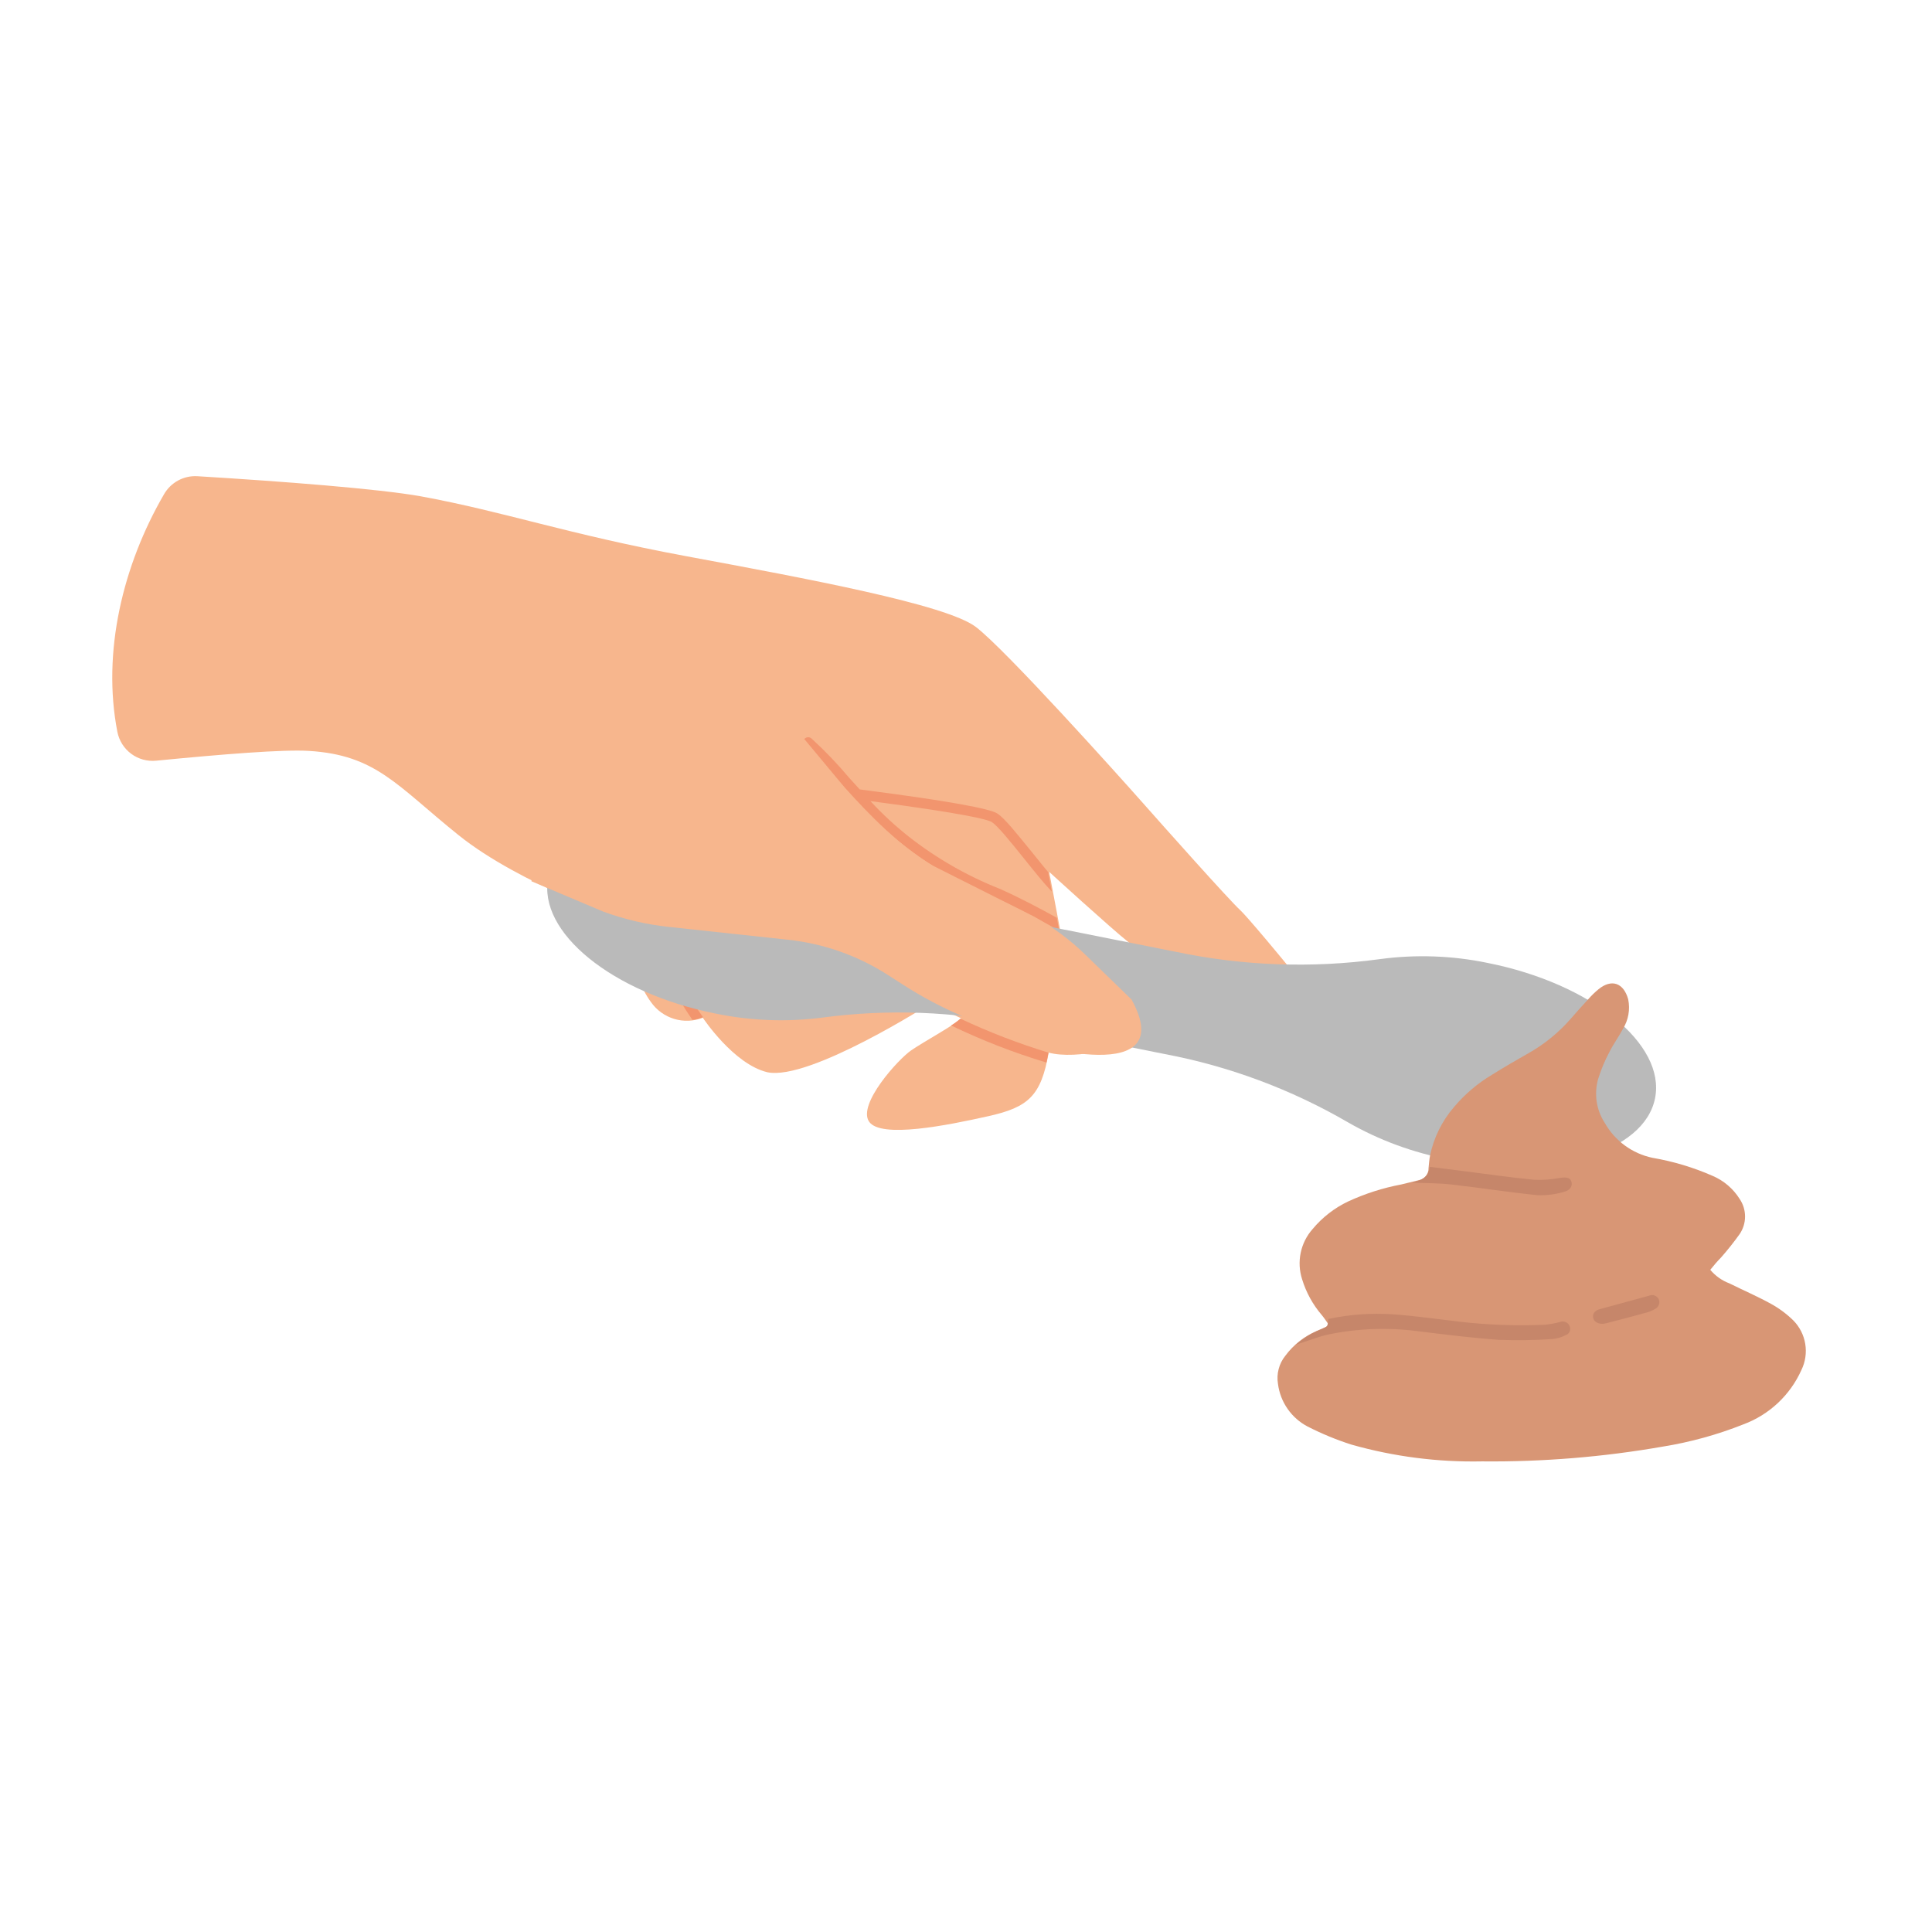 <svg width="261" height="261" viewBox="0 0 261 261" fill="none" xmlns="http://www.w3.org/2000/svg">
<path d="M185.567 146.543C186.307 145.053 169.087 124.353 167.567 122.973C166.047 121.593 157.107 111.543 154.177 108.233C151.247 104.923 135.837 87.743 131.827 84.693C127.817 81.643 108.827 78.133 92.677 75.133C76.527 72.133 68.207 69.133 56.817 67.043C51.217 66.043 38.327 65.043 26.667 64.333C25.762 64.279 24.861 64.479 24.064 64.91C23.267 65.341 22.606 65.986 22.157 66.773C16.607 76.323 13.757 88.083 15.857 98.873C16.09 100.059 16.757 101.115 17.728 101.835C18.699 102.554 19.904 102.885 21.107 102.763C30.027 101.893 38.227 101.223 41.747 101.443C50.807 102.003 53.567 106.083 61.937 112.813C70.307 119.543 84.717 124.383 84.717 124.383C84.717 124.383 85.027 131.473 87.947 135.383C88.709 136.468 89.813 137.265 91.082 137.648C92.351 138.03 93.712 137.976 94.947 137.493C94.947 137.493 99.097 143.763 103.667 144.853C109.367 146.053 125.847 135.483 125.847 135.483C127.139 136.253 128.474 136.947 129.847 137.563C129.077 138.403 124.847 140.693 123.097 141.893C121.347 143.093 115.837 149.163 117.397 151.513C118.957 153.863 128.067 152.003 133.497 150.793C138.927 149.583 140.637 148.063 141.667 142.203C145.427 143.203 152.777 141.553 153.667 139.203C154.557 136.853 151.897 132.023 143.217 125.623L141.737 117.783C141.737 117.783 149.987 125.323 152.487 127.313C154.987 129.303 163.257 137.163 164.827 139.833C166.397 142.503 174.037 147.333 178.277 148.443C182.517 149.553 184.827 148.023 185.567 146.543Z" fill="#F7B68D"/>
<path d="M126.107 135.623C124.797 134.753 123.277 133.623 121.907 132.623C120.787 131.813 119.827 131.113 119.117 130.623C116.902 129.299 114.526 128.267 112.047 127.553C111.922 127.435 111.758 127.367 111.587 127.363H111.417C108.91 126.647 106.323 126.247 103.717 126.173C96.887 126.003 88.867 125.433 84.717 124.493C84.717 124.743 84.767 125.233 84.847 125.913C89.787 126.913 98.617 127.413 103.687 127.533C105.176 127.579 106.66 127.736 108.127 128.003C106.735 128.572 105.503 129.472 104.537 130.623C102.956 129.642 101.281 128.822 99.537 128.173C95.207 126.743 92.017 127.173 90.537 129.273C89.247 131.133 91.807 135.273 93.537 137.773C94.031 137.718 94.515 137.597 94.977 137.413C92.777 134.413 90.977 130.983 91.637 130.053C93.187 127.813 97.357 128.903 99.087 129.473C102.549 130.825 105.761 132.748 108.587 135.163C108.65 135.232 108.728 135.287 108.814 135.325C108.9 135.363 108.993 135.382 109.087 135.382C109.181 135.382 109.274 135.363 109.36 135.325C109.446 135.287 109.523 135.232 109.587 135.163C109.657 135.1 109.714 135.023 109.752 134.937C109.791 134.851 109.811 134.757 109.811 134.663C109.811 134.569 109.791 134.475 109.752 134.389C109.714 134.303 109.657 134.226 109.587 134.163C108.41 133.087 107.13 132.129 105.767 131.303C106.459 130.508 107.309 129.864 108.262 129.413C109.216 128.962 110.252 128.714 111.307 128.683C113.8 129.352 116.189 130.362 118.407 131.683C119.097 132.133 120.097 132.853 121.157 133.623C122.217 134.393 123.507 135.313 124.647 136.093C125.447 135.613 125.917 135.313 125.917 135.313L126.107 135.623Z" fill="#F2956E"/>
<path d="M141.367 143.543C141.457 143.123 141.557 142.683 141.637 142.203C137.566 140.958 133.589 139.424 129.737 137.613C129.346 137.954 128.928 138.261 128.487 138.533C132.641 140.54 136.948 142.215 141.367 143.543Z" fill="#F2956E"/>
<path d="M109.637 99.773C109.567 99.709 109.485 99.661 109.395 99.631C109.306 99.6 109.211 99.589 109.117 99.598C109.023 99.606 108.931 99.634 108.849 99.68C108.766 99.725 108.694 99.788 108.637 99.863C108.574 99.933 108.527 100.016 108.498 100.105C108.468 100.194 108.457 100.289 108.466 100.382C108.474 100.476 108.502 100.567 108.547 100.65C108.592 100.732 108.653 100.805 108.727 100.863C110.5 102.469 112.17 104.186 113.727 106.003C115.517 108.003 117.487 110.163 119.597 112.093C120.367 112.793 121.157 113.473 121.967 114.093C125.751 117.081 129.948 119.506 134.427 121.293L134.767 121.443C137.597 122.703 140.907 124.503 143.187 125.783L143.087 125.703C143.037 125.423 142.917 124.783 142.767 123.983C140.567 122.763 137.767 121.283 135.327 120.193L134.987 120.043C130.61 118.304 126.505 115.947 122.797 113.043C120.936 111.575 119.194 109.964 117.587 108.223C130.657 109.943 133.477 110.733 133.977 111.053C134.797 111.563 136.657 113.893 138.307 115.943C139.627 117.593 140.987 119.293 142.097 120.453L141.607 117.893L141.817 118.083C141.037 117.163 140.197 116.083 139.377 115.083C137.377 112.633 135.717 110.523 134.707 109.883C133.697 109.243 128.137 108.203 117.047 106.763L116.147 106.643L114.757 105.123C113.17 103.229 111.46 101.441 109.637 99.773Z" fill="#F2956E"/>
<path d="M201.007 130.093C196.202 129.091 191.261 128.916 186.397 129.573C177.208 130.827 167.871 130.488 158.797 128.573L141.517 125.133C132.405 123.419 123.657 120.148 115.657 115.463C111.412 112.994 106.78 111.263 101.957 110.343C88.007 107.573 75.527 111.273 74.067 118.603C72.607 125.933 82.717 134.143 96.657 136.923C101.423 137.911 106.32 138.093 111.147 137.463C119.963 136.289 128.914 136.628 137.617 138.463L157.287 142.383C166.026 144.028 174.419 147.153 182.107 151.623C186.325 154.039 190.919 155.729 195.697 156.623C209.637 159.393 222.127 155.703 223.587 148.363C225.047 141.023 214.947 132.873 201.007 130.093Z" fill="#BABABA"/>
<path d="M108.677 99.863L114.147 106.433C117.557 110.213 121.687 114.433 126.097 116.983L139.687 123.823C142.245 125.235 144.6 126.987 146.687 129.033L152.867 135.033C159.347 146.833 139.867 141.483 136.457 140.033L130.067 137.303C127.287 136.119 124.611 134.704 122.067 133.073L119.887 131.673C115.836 129.081 111.238 127.465 106.457 126.953L90.397 125.223C87.349 124.902 84.352 124.203 81.477 123.143L71.797 119.053L73.967 97.783L108.677 99.863Z" fill="#F7B68D"/>
<path d="M231.047 171.543C231.734 172.365 232.623 172.996 233.627 173.373C235.497 174.303 237.427 175.133 239.257 176.143C240.352 176.748 241.362 177.498 242.257 178.373C243.114 179.239 243.68 180.35 243.877 181.553C244.074 182.755 243.892 183.989 243.357 185.083C242.603 186.766 241.521 188.281 240.175 189.541C238.829 190.802 237.245 191.781 235.517 192.423C232.017 193.815 228.375 194.821 224.657 195.423C216.588 196.833 208.407 197.503 200.217 197.423C194.25 197.546 188.298 196.781 182.557 195.153C180.524 194.501 178.548 193.685 176.647 192.713C175.567 192.146 174.64 191.328 173.944 190.327C173.247 189.326 172.803 188.172 172.647 186.963C172.534 186.292 172.564 185.604 172.737 184.946C172.909 184.287 173.219 183.673 173.647 183.143C174.733 181.678 176.189 180.529 177.867 179.813L179.577 179.063C179.197 178.533 178.907 178.063 178.577 177.673C177.361 176.258 176.452 174.607 175.907 172.823C175.533 171.665 175.467 170.43 175.716 169.24C175.965 168.049 176.52 166.944 177.327 166.033C178.64 164.455 180.281 163.182 182.137 162.303C184.42 161.249 186.825 160.48 189.297 160.013C190.067 159.843 190.827 159.623 191.597 159.453C191.993 159.394 192.354 159.191 192.611 158.883C192.867 158.575 193.001 158.184 192.987 157.783C193.037 157.233 193.087 156.673 193.187 156.123C193.688 153.697 194.8 151.44 196.417 149.563C197.886 147.814 199.641 146.327 201.607 145.163C203.197 144.163 204.797 143.243 206.417 142.323C208.611 141.092 210.576 139.492 212.227 137.593C212.987 136.713 213.767 135.843 214.557 134.993C214.986 134.502 215.454 134.048 215.957 133.633C217.717 132.203 219.337 132.773 219.957 134.993C220.242 136.368 219.988 137.8 219.247 138.993C218.687 140.063 217.957 141.043 217.417 142.123C216.808 143.268 216.306 144.466 215.917 145.703C215.621 146.707 215.546 147.764 215.698 148.8C215.85 149.835 216.225 150.826 216.797 151.703C217.474 152.9 218.399 153.939 219.509 154.752C220.62 155.564 221.89 156.13 223.237 156.413C226.036 156.891 228.767 157.711 231.367 158.853C232.874 159.495 234.148 160.584 235.017 161.973C235.491 162.672 235.745 163.498 235.745 164.343C235.745 165.188 235.491 166.014 235.017 166.713C234.234 167.808 233.397 168.863 232.507 169.873C231.967 170.423 231.527 170.943 231.047 171.543Z" fill="#D89675"/>
<path d="M175.107 181.643C176.119 180.733 177.293 180.021 178.567 179.543C179.377 179.193 179.367 179.173 179.447 178.183C182.31 177.569 185.245 177.357 188.167 177.553C191.167 177.763 194.167 178.203 197.167 178.553C201.003 178.994 204.869 179.131 208.727 178.963C209.42 178.895 210.106 178.768 210.777 178.583C211.021 178.494 211.29 178.504 211.527 178.611C211.764 178.717 211.951 178.912 212.047 179.153C212.099 179.272 212.125 179.4 212.123 179.53C212.122 179.659 212.093 179.787 212.038 179.904C211.983 180.022 211.904 180.126 211.805 180.21C211.707 180.295 211.591 180.357 211.467 180.393C210.929 180.665 210.346 180.835 209.747 180.893C207.337 181.055 204.92 181.091 202.507 181.003C198.887 180.753 195.287 180.293 191.687 179.853C187.575 179.297 183.397 179.449 179.337 180.303C178.047 180.603 176.757 181.123 175.107 181.643Z" fill="#C6866A"/>
<path d="M190.757 159.763C191.857 159.463 192.977 159.193 193.147 157.633L197.617 158.193C200.847 158.603 204.067 159.073 207.297 159.383C208.453 159.431 209.611 159.343 210.747 159.123C211.657 159.003 212.087 159.073 212.277 159.603C212.467 160.133 212.197 160.793 211.277 161.013C210.125 161.354 208.926 161.506 207.727 161.463C203.847 161.073 199.987 160.463 196.117 160.023C194.387 159.823 192.617 159.843 190.757 159.763Z" fill="#C6866A"/>
<path d="M216.577 178.843C215.807 178.843 215.307 178.533 215.217 177.993C215.127 177.453 215.477 176.993 216.217 176.833C218.407 176.233 220.607 175.643 222.797 175.033C223.033 174.933 223.299 174.929 223.54 175.02C223.78 175.111 223.976 175.291 224.087 175.523C224.189 175.762 224.194 176.032 224.1 176.274C224.007 176.517 223.823 176.714 223.587 176.823C223.278 177.023 222.941 177.175 222.587 177.273C220.747 177.783 218.907 178.273 217.067 178.743C216.847 178.793 216.667 178.823 216.577 178.843Z" fill="#C6866A"/>
</svg>
